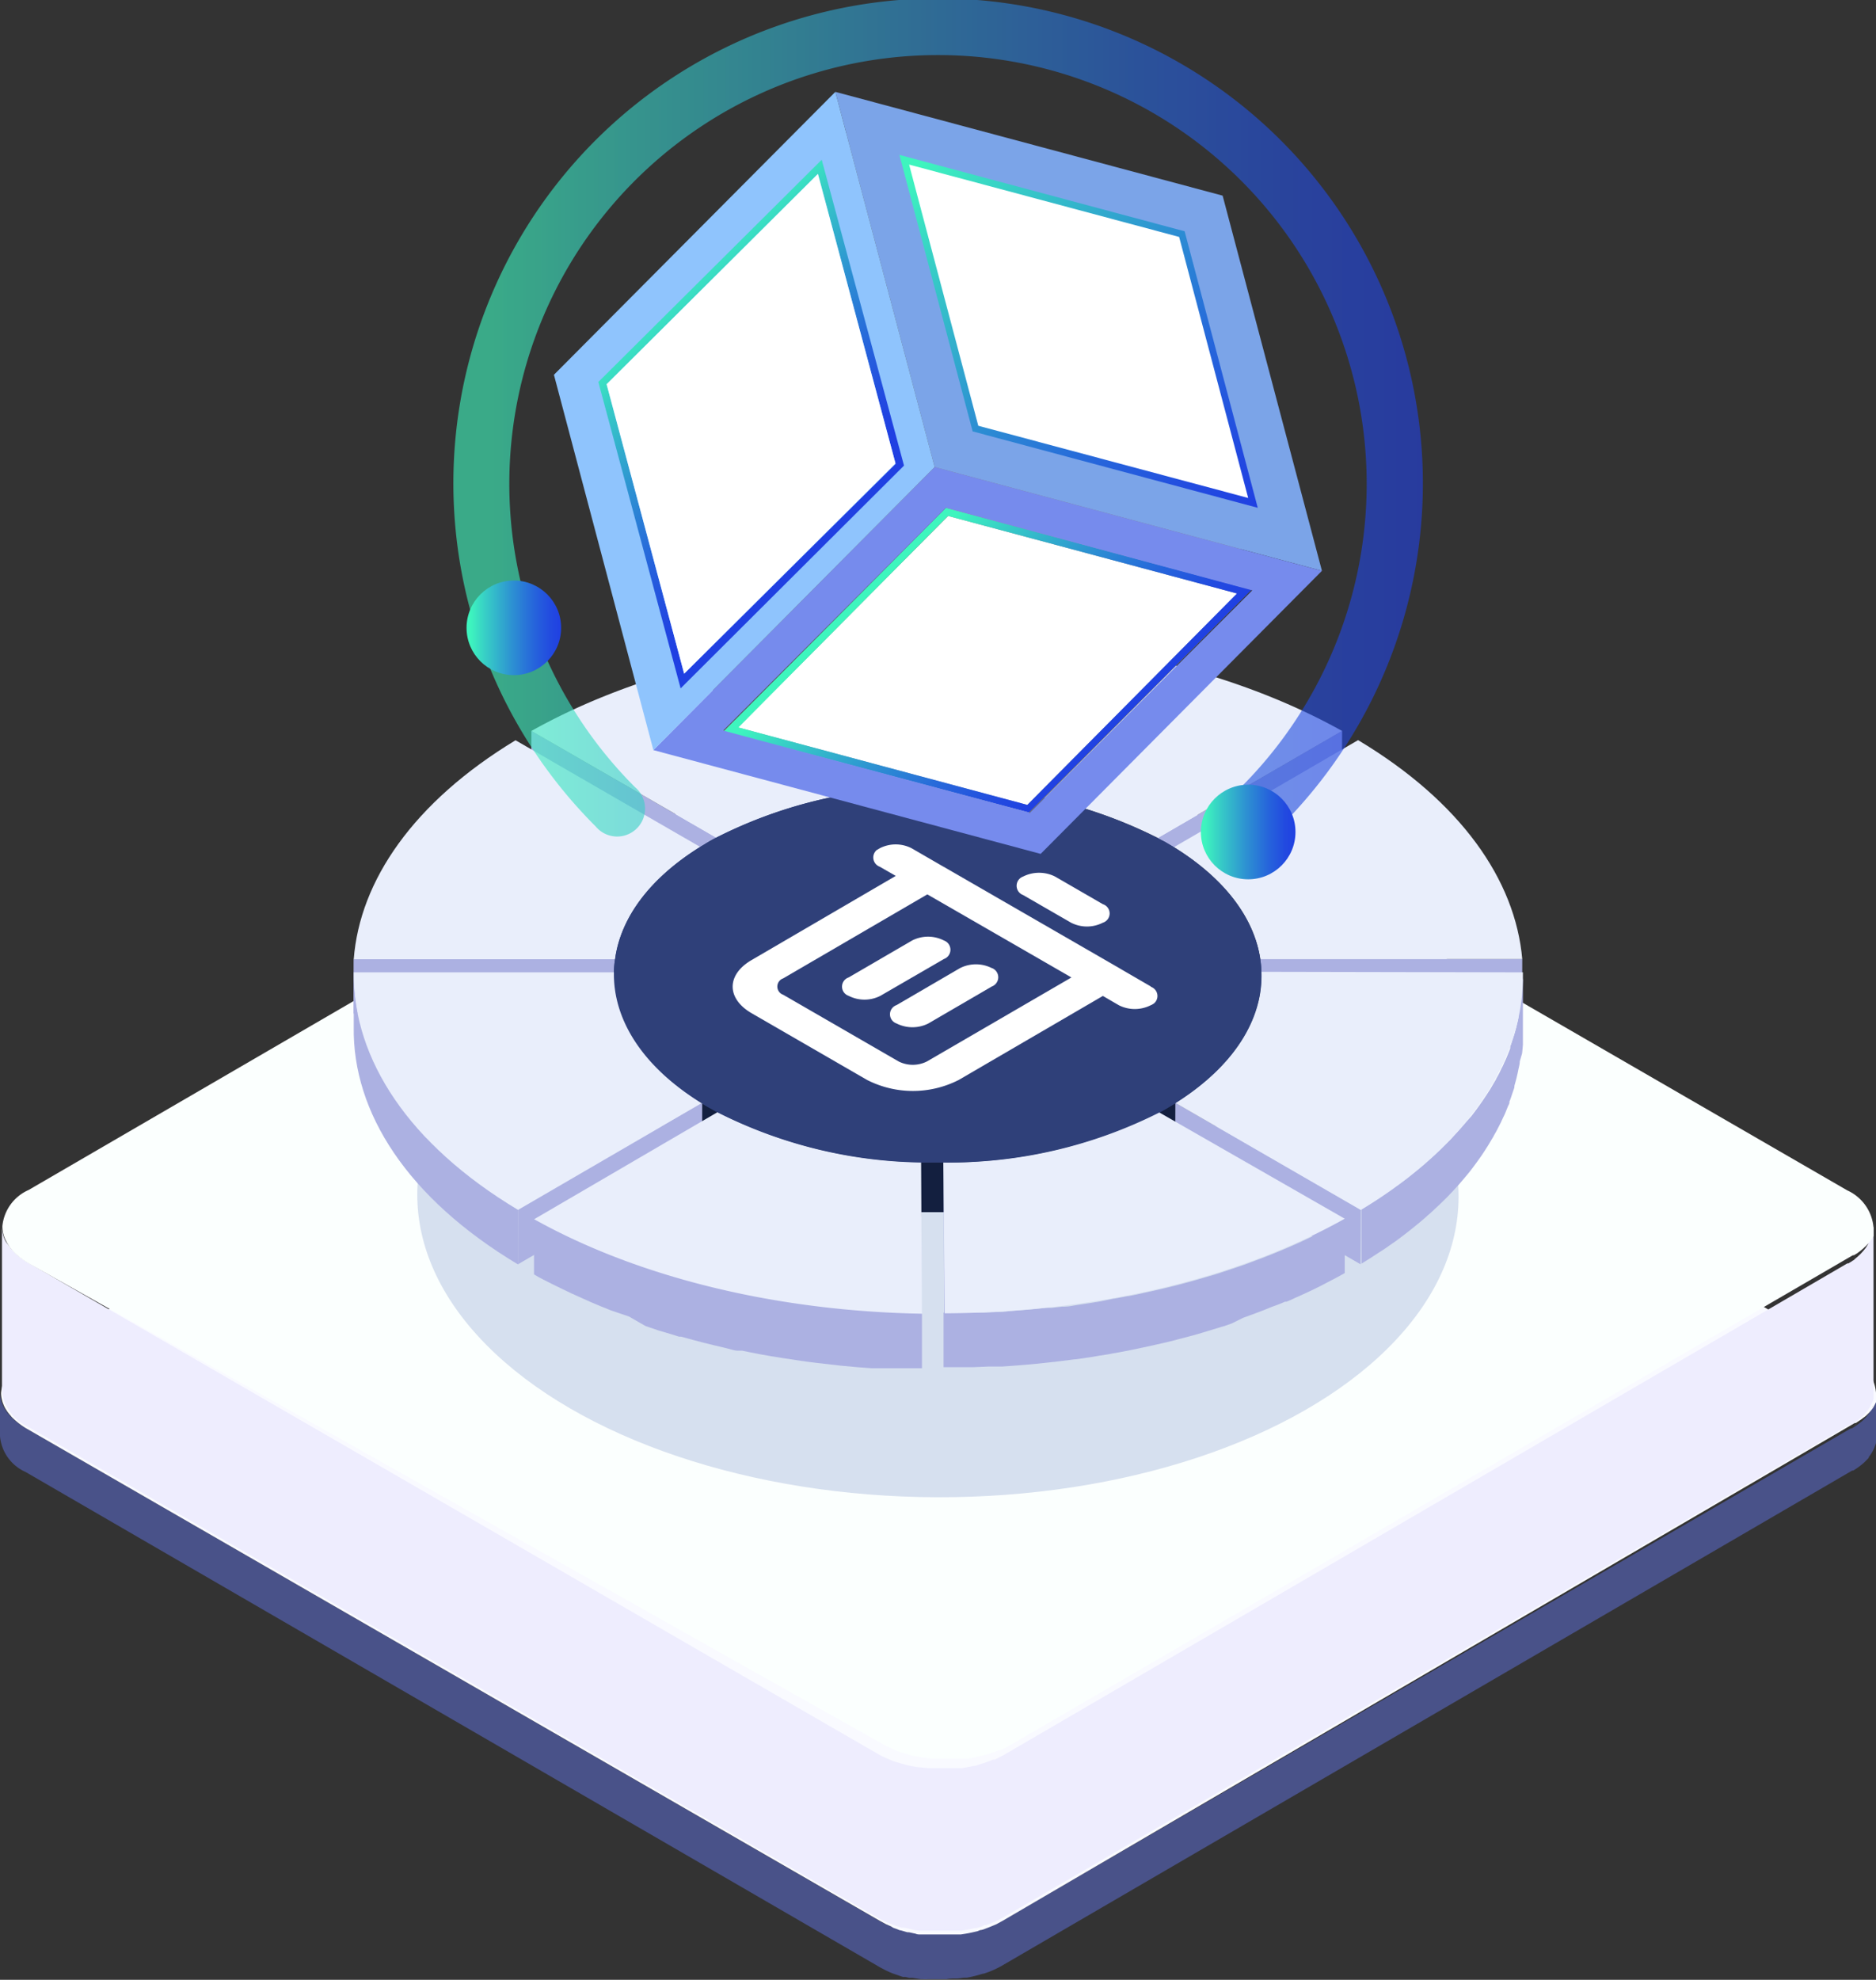 <svg id="macube" xmlns="http://www.w3.org/2000/svg" xmlns:xlink="http://www.w3.org/1999/xlink" viewBox="0 0 143.19 151.08"><rect x="0" y="0" width="143.19" height="151.08" fill="#333333" stroke="none"/><defs><style>.cls-1{fill:none;}.cls-2{fill:#131f3f;}.cls-3,.cls-56{fill:#fff;}.cls-3{opacity:0.45;}.cls-4{opacity:0.66;}.cls-5{fill:url(#未命名的渐变_5);}.cls-6{fill:url(#未命名的渐变_5-2);}.cls-7{fill:url(#未命名的渐变_5-3);}.cls-8{fill:url(#未命名的渐变_5-4);}.cls-9{fill:#495289;}.cls-10{fill:#f9faff;}.cls-11{fill:#d7d7dc;}.cls-12{isolation:isolate;}.cls-13{fill:#b3b4b8;}.cls-14{fill:#aeafb3;}.cls-15{fill:#a9aaad;}.cls-16{fill:#a4a5a8;}.cls-17{fill:#eeedfe;}.cls-18{fill:#fbfffe;}.cls-19{fill:#d6e0ef;}.cls-20{fill:#acb1e2;}.cls-21{fill:#e9eefb;}.cls-22{clip-path:url(#clip-path);}.cls-23{fill:#858585;}.cls-24{fill:#8a8a8a;}.cls-25{fill:#8f8f8f;}.cls-26{fill:#949494;}.cls-27{fill:#999;}.cls-28{fill:#9e9e9e;}.cls-29{fill:#a3a3a3;}.cls-30{clip-path:url(#clip-path-2);}.cls-31{fill:#a8a8a8;}.cls-32{fill:#adadad;}.cls-33{fill:#b3b3b3;}.cls-34{fill:#b8b8b8;}.cls-35{clip-path:url(#clip-path-3);}.cls-36{clip-path:url(#clip-path-4);}.cls-37{clip-path:url(#clip-path-5);}.cls-38{clip-path:url(#clip-path-6);}.cls-39{fill:#7f8587;}.cls-40{fill:#83898b;}.cls-41{fill:#888e90;}.cls-42{fill:#8c9394;}.cls-43{fill:#919799;}.cls-44{fill:#959c9e;}.cls-45{fill:#99a0a2;}.cls-46{clip-path:url(#clip-path-7);}.cls-47{clip-path:url(#clip-path-8);}.cls-48{fill:#727779;}.cls-49{clip-path:url(#clip-path-9);}.cls-50{clip-path:url(#clip-path-10);}.cls-51{clip-path:url(#clip-path-11);}.cls-52{fill:#7b8082;}.cls-53{fill:#767c7d;}.cls-54{fill:#2f4079;}.cls-55{clip-path:url(#clip-path-12);}.cls-57{opacity:0.61;}.cls-58{fill:url(#未命名的渐变_5-5);}.cls-59{fill:url(#未命名的渐变_5-6);}.cls-60{fill:url(#未命名的渐变_5-7);}.cls-61{fill:#b0b4c5;}.cls-62{fill:#848484;}.cls-63{fill:#6e707a;}.cls-64{fill:#525252;}.cls-65{fill:url(#未命名的渐变_5-8);}.cls-66{fill:#7ba4e8;}.cls-67{fill:url(#未命名的渐变_5-9);}.cls-68{fill:#768bed;}.cls-69{fill:#8fc4fd;}.cls-70{fill:url(#未命名的渐变_5-10);}</style><linearGradient id="未命名的渐变_5" x1="70.67" y1="46.82" x2="70.78" y2="46.82" gradientUnits="userSpaceOnUse"><stop offset="0.04" stop-color="#3ef5be"/><stop offset="0.2" stop-color="#37cec6"/><stop offset="0.48" stop-color="#2d91d2"/><stop offset="0.71" stop-color="#2665db"/><stop offset="0.89" stop-color="#224ae0"/><stop offset="1" stop-color="#2040e2"/></linearGradient><linearGradient id="未命名的渐变_5-2" x1="70.6" y1="46.81" x2="70.67" y2="46.81" xlink:href="#未命名的渐变_5"/><linearGradient id="未命名的渐变_5-3" x1="69.06" y1="46.4" x2="69.12" y2="46.4" xlink:href="#未命名的渐变_5"/><linearGradient id="未命名的渐变_5-4" x1="68.72" y1="46.32" x2="69.06" y2="46.32" xlink:href="#未命名的渐变_5"/><clipPath id="clip-path"><path class="cls-1" d="M88.38,63.94V68.1a36,36,0,0,0-16.5-3.84V60.1A36,36,0,0,1,88.38,63.94Z"/></clipPath><clipPath id="clip-path-2"><path class="cls-1" d="M70.14,60.12v4.16A35.15,35.15,0,0,0,54.69,68.1l0-4.16A35.34,35.34,0,0,1,70.14,60.12Z"/></clipPath><clipPath id="clip-path-3"><path class="cls-1" d="M96.2,73.19v4.16c-.46-3.09-2.66-6.11-6.59-8.54V64.65C93.54,67.08,95.74,70.1,96.2,73.19Z"/></clipPath><clipPath id="clip-path-4"><path class="cls-1" d="M53.47,68.81c-3.9,2.43-6.07,5.45-6.49,8.54V73.2c.42-3.1,2.59-6.12,6.49-8.55C53.48,65.9,53.48,67.56,53.47,68.81Z"/></clipPath><clipPath id="clip-path-5"><path class="cls-1" d="M46.89,78.35V74.2C46.9,75.44,46.91,77.11,46.89,78.35Z"/></clipPath><clipPath id="clip-path-6"><path class="cls-1" d="M96.3,74.49l0,4.16c0,3.47-2.2,6.95-6.58,9.66l0-4.15C94.09,81.44,96.29,78,96.3,74.49Z"/></clipPath><clipPath id="clip-path-7"><path class="cls-1" d="M96.3,74.49l0,4.16V74.2C96.29,74.29,96.3,74.39,96.3,74.49Z"/></clipPath><clipPath id="clip-path-8"><path class="cls-1" d="M46.89,78.51V74.35c0,3.52,2.22,7.06,6.69,9.81v4.16C49.11,85.56,46.88,82,46.89,78.51Z"/></clipPath><clipPath id="clip-path-9"><path class="cls-2" d="M89.72,84.16l0,4.15c-.19.13-.39.25-.59.37a6.31,6.31,0,0,1-.63.34V84.87c.22-.11.43-.23.63-.35Z"/></clipPath><clipPath id="clip-path-10"><path class="cls-2" d="M54.82,84.87V89c-.22-.11-.43-.23-.63-.35l-.6-.36V84.16c.19.12.39.25.6.36Z"/></clipPath><clipPath id="clip-path-11"><path class="cls-1" d="M70.3,88.69v4.16A35.67,35.67,0,0,1,54.81,89V84.87A35.53,35.53,0,0,0,70.3,88.69Z"/></clipPath><clipPath id="clip-path-12"><polygon class="cls-1" points="51.4 73.88 71.99 61.92 92.72 73.88 72.12 85.85 51.4 73.88"/></clipPath><linearGradient id="未命名的渐变_5-5" x1="34.63" y1="31.85" x2="108.55" y2="31.85" xlink:href="#未命名的渐变_5"/><linearGradient id="未命名的渐变_5-6" x1="35.61" y1="47.91" x2="42.83" y2="47.91" xlink:href="#未命名的渐变_5"/><linearGradient id="未命名的渐变_5-7" x1="91.65" y1="63.49" x2="98.88" y2="63.49" xlink:href="#未命名的渐变_5"/><linearGradient id="未命名的渐变_5-8" x1="-596.55" y1="7580.89" x2="-575.56" y2="7580.89" gradientTransform="translate(5850.29 -4895.7) rotate(45)" xlink:href="#未命名的渐变_5"/><linearGradient id="未命名的渐变_5-9" x1="-618.1" y1="7558.22" x2="-579.71" y2="7558.22" gradientTransform="translate(5850.29 -4895.7) rotate(45)" xlink:href="#未命名的渐变_5"/><linearGradient id="未命名的渐变_5-10" x1="-622.09" y1="1717.45" x2="-601.1" y2="1717.45" gradientTransform="matrix(0.71, 0.71, 0.71, -0.71, -724.63, 1679.22)" xlink:href="#未命名的渐变_5"/></defs><title>Uninstaller</title><circle class="cls-3" cx="67.33" cy="58.11" r="2.76"/><circle class="cls-3" cx="57.98" cy="58.11" r="2.76"/><g class="cls-4"><path class="cls-5" d="M70.78,46.82h0Z"/><path class="cls-6" d="M70.67,46.81Z"/><path class="cls-7" d="M69.12,46.42l-.06,0h0Z"/><path class="cls-8" d="M69.06,46.39h0l-.34-.14Z"/></g><path class="cls-9" d="M143.19,106.28v3.35c0,.07,0,.13,0,.19s0,.09,0,.13,0,.07,0,.11h0c0,.13-.07.24-.11.37h0a2.53,2.53,0,0,1-.18.37h0a2.94,2.94,0,0,1-.26.39h0l0,.05-.1.11,0,0-.13.13-.06.06-.06.06-.08.07a5.13,5.13,0,0,1-.76.55l-.08,0L76.48,150a7.3,7.3,0,0,1-1.39.61l-.06,0h0a10.22,10.22,0,0,1-1.24.31l-.23,0-.46.06h0s0,0,0,0h0l-.12,0h-.06c-.22,0-.44,0-.67.05h-.68l-.64,0-.12,0a2.45,2.45,0,0,1-.38,0l-.15,0-.63-.1h0l-.13,0-.12,0-.3-.07-.14,0h-.05l-.75-.26-.25-.1c-.15-.07-.31-.14-.45-.22l-.25-.13L1.94,112.32A3.3,3.3,0,0,1,0,109.6v-3.35a2.13,2.13,0,0,0,.07.55,1.6,1.6,0,0,0,.1.31,2.29,2.29,0,0,0,.1.23,2.61,2.61,0,0,0,.17.28.71.71,0,0,0,.1.14,1.92,1.92,0,0,0,.18.22,1.37,1.37,0,0,0,.2.22A5.64,5.64,0,0,0,2,109L67.16,146.6l.46.25L68,147l.12.05.06,0,.31.11a1.31,1.31,0,0,0,.28.09l.15.05.33.09.12,0,.12,0,.12,0,.27.05c.13,0,.25,0,.38.06h0l.45.06.19,0,.48,0h1.21l.3,0H73l.38,0,.38-.06h.08c.28-.05.55-.11.82-.18.09,0,.19-.05.28-.09a1.4,1.4,0,0,0,.29-.09,2,2,0,0,0,.34-.13l.34-.14.21-.09.16-.09.26-.14L141.27,109l.08,0,.28-.18.17-.12.1-.08.1-.07a0,0,0,0,0,0,0l.09-.07.09-.08h0l0,0,.13-.13h0l.07-.07.16-.19h0l.13-.17h0l0,0,.05-.09a.05.05,0,0,0,0,0l0,0h0l.06-.1,0-.09,0-.09,0-.08h0l0-.09v0s0,0,0-.06v-.05a0,0,0,0,1,0,0s0-.06,0-.09h0s0,0,0,0a1,1,0,0,0,0-.17.76.76,0,0,0,0-.15A.28.28,0,0,0,143.19,106.28Z"/><path class="cls-10" d="M143.19,106.28h0a.28.28,0,0,1,0,.09.76.76,0,0,1,0,.15,1,1,0,0,1,0,.17s0,0,0,0h0s0,.06,0,.09a0,0,0,0,0,0,0v.05s0,0,0,.06v0l0,.09h0c0,.06-.05.11-.07.17l-.1.19h0l0,0a.05.05,0,0,1,0,0l-.05.09,0,0h0l-.13.17h0l-.16.19-.07.07h0l-.13.13,0,0h0l-.09.08-.09.07a0,0,0,0,1,0,0l-.1.07-.1.08-.45.3-.08,0L76.49,146.6l-.26.14-.16.09-.21.09-.34.14-.34.13a1.4,1.4,0,0,1-.29.09c-.09,0-.19.06-.28.09-.3.07-.59.14-.9.19l-.38.06-.38,0h-.06l-.3,0H71.38c-.15,0-.29,0-.43,0l-.31,0-.38,0h0c-.13,0-.25,0-.38-.06l-.51-.11-.12,0-.48-.14c-.09,0-.19-.05-.28-.09l-.31-.11L68,147l-.37-.16-.46-.25L2,109a5.64,5.64,0,0,1-1-.76,1.37,1.37,0,0,1-.2-.22,1.92,1.92,0,0,1-.18-.22.71.71,0,0,1-.1-.14,2.61,2.61,0,0,1-.17-.28,2.29,2.29,0,0,1-.1-.23,1.6,1.6,0,0,1-.1-.31,2.13,2.13,0,0,1-.07-.55,3.3,3.3,0,0,1,1.91-2.7L66.71,65.91a10.27,10.27,0,0,1,9.32,0l65.21,37.64A3.32,3.32,0,0,1,143.19,106.28Z"/><path class="cls-11" d="M141.35,108.91l.45-.3-.17.12Z"/><path class="cls-11" d="M142.86,107.46l.1-.19,0,.09Z"/><path class="cls-11" d="M143,107.1l0,.08,0,.09C143,107.21,143,107.16,143,107.1Z"/><g class="cls-12"><path class="cls-13" d="M75.17,146.94l-.07,0h0Z"/><path class="cls-14" d="M75.1,147h0L75,147Z"/><path class="cls-15" d="M73.06,147.39l-.12,0h.12Z"/><path class="cls-16" d="M72.94,147.4h-.18Z"/></g><path class="cls-17" d="M143,93.65v.21l0,11.78v.48c0,.06,0,.12,0,.18a.52.52,0,0,1,0,.14s0,.08,0,.11v0l0,.09a.61.61,0,0,1,0,.13,1.66,1.66,0,0,1-.06.16h0a2.64,2.64,0,0,1-.18.38h0a3.12,3.12,0,0,1-.27.4s0,0,0,0-.12.14-.18.21a1.59,1.59,0,0,1-.13.13s0,0-.06.06l0,0-.09.08-.16.13a3.85,3.85,0,0,1-.55.39l-.06,0h0l-.08,0L76.59,146.31l-.26.14h0l-.2.1-.14.07-.47.19-.28.1-.07,0-.07,0L75,147l-.5.14-.14,0a4.36,4.36,0,0,1-.52.11l-.46.08-.21,0h-.2l-.18,0c-.19,0-.38,0-.57,0s-.46,0-.7,0l-.66,0h-.18l-.3,0-.19,0c-.22,0-.45-.07-.67-.12a2.44,2.44,0,0,1-.26-.06L69,147.1l-.18,0c-.28-.08-.56-.18-.82-.28l-.26-.11-.47-.22-.25-.14L2.15,108.88a3.41,3.41,0,0,1-2-2.8l0-12.47a2.78,2.78,0,0,0,.07.57,2.13,2.13,0,0,0,.11.33,1.2,1.2,0,0,0,.11.23A1.22,1.22,0,0,0,.64,95l.1.15a1.74,1.74,0,0,0,.18.22l.21.22a5.32,5.32,0,0,0,1.06.79L67,133.84c.15.09.32.17.48.25l.5.22c.17.06.34.13.52.18l.31.09.35.1.36.08.56.1h.11l.66.07.67,0h1l.42,0,.41,0h.06l.4-.07.49-.1c.16,0,.33-.07.48-.12l.32-.1.39-.14.31-.12.12,0,.32-.16.35-.18L141,96.41l.08,0,.2-.12,0,0a.71.71,0,0,0,.14-.1c.07,0,.13-.1.2-.15h0l.08-.07a1.54,1.54,0,0,0,.19-.17l.1-.09.12-.13a.08.08,0,0,0,0,0l.15-.17s0,0,0,0l.12-.15,0,0a1.64,1.64,0,0,0,.14-.22l.06-.1h0v0a0,0,0,0,0,0,0s0,0,0,0,0,0,0,0v0l0-.08,0,0s0,0,0,0l0-.09v0s0,0,0-.06l0-.06s0,0,0-.06v0a.43.43,0,0,0,0-.05h0a.43.43,0,0,0,0,0c0-.05,0-.09,0-.14v-.05s0,0,0,0v0h0A.25.25,0,0,1,143,93.65Z"/><path class="cls-18" d="M143,93.65a.25.25,0,0,0,0,.08h0v0s0,0,0,0v.05s0,.09,0,.14a.43.43,0,0,1,0,0h0a.43.43,0,0,1,0,.05v0s0,0,0,.06l0,.06s0,0,0,.06v0l0,.09s0,0,0,0l0,0,0,.08v0s0,0,0,0,0,0,0,0a0,0,0,0,1,0,0v0h0l-.06.1a1.64,1.64,0,0,1-.14.22l0,0-.12.15s0,0,0,0l-.15.17a.08.08,0,0,1,0,0l-.12.13-.1.09a1.54,1.54,0,0,1-.19.17l-.08.07h0c-.07.05-.13.11-.2.15a.71.71,0,0,1-.14.1l0,0-.2.12-.08,0-64.4,37.43-.35.18-.32.16-.12,0-.31.12-.39.14-.32.1c-.15,0-.32.08-.48.12l-.49.1-.4.07h-.06l-.41,0-.42,0h-1l-.67,0-.66-.07h-.11l-.56-.1-.36-.08-.35-.1-.31-.09c-.18-.05-.35-.12-.52-.18l-.5-.22a5.39,5.39,0,0,1-.48-.25L2.19,96.41a5.32,5.32,0,0,1-1.06-.79L.92,95.4l-.18-.22L.64,95a1.22,1.22,0,0,1-.17-.29,1.2,1.2,0,0,1-.11-.23,2.13,2.13,0,0,1-.11-.33,2.78,2.78,0,0,1-.07-.57,3.37,3.37,0,0,1,2-2.77l64.4-37.43a10.6,10.6,0,0,1,9.61,0L141,90.84A3.43,3.43,0,0,1,143,93.65Z"/><ellipse class="cls-19" cx="71.59" cy="91.23" rx="23.02" ry="39.74" transform="translate(-19.84 162.57) rotate(-89.84)"/><polygon class="cls-20" points="71.88 60.1 71.87 64.26 71.8 52.71 71.81 48.55 71.88 60.1"/><polygon class="cls-20" points="102.44 55.77 102.42 59.93 88.37 68.1 88.38 63.94 102.44 55.77"/><path class="cls-21" d="M102.44,55.78,88.38,63.94a36,36,0,0,0-16.5-3.84l-.06-11.55C82.85,48.6,93.88,51,102.44,55.78Z"/><g class="cls-12"><g class="cls-22"><g class="cls-12"><path class="cls-23" d="M88.38,63.94V68.1a28.15,28.15,0,0,0-3-1.38V62.56a28.15,28.15,0,0,1,3,1.38"/><path class="cls-24" d="M85.39,62.56v4.16c-1-.38-1.95-.71-3-1l0-4.16c1,.29,2,.62,3,1"/><path class="cls-25" d="M82.43,61.56l0,4.16c-.84-.24-1.7-.45-2.57-.63V60.93q1.31.27,2.58.63"/><path class="cls-26" d="M79.85,60.93v4.16q-1.2-.25-2.43-.42V60.51q1.23.18,2.43.42"/><path class="cls-27" d="M77.42,60.51v4.16c-.79-.11-1.58-.2-2.38-.27V60.24c.8.07,1.6.16,2.38.27"/><path class="cls-28" d="M75,60.24V64.4c-.8-.06-1.6-.11-2.4-.13V60.11c.8,0,1.6.07,2.4.13"/><path class="cls-29" d="M72.64,60.11v4.16h-.76V60.1h.76"/></g></g></g><polygon class="cls-20" points="54.7 63.94 54.69 68.1 40.55 59.93 40.56 55.77 54.7 63.94"/><g class="cls-12"><g class="cls-30"><g class="cls-12"><path class="cls-29" d="M70.14,60.12v4.16H70V60.13h.13"/><path class="cls-31" d="M70,60.13v4.16c-.91,0-1.81.09-2.71.18l0-4.16q1.34-.14,2.7-.18"/><path class="cls-32" d="M67.31,60.31l0,4.16c-1.05.1-2.1.25-3.13.43V60.74c1-.18,2.08-.33,3.14-.43"/><path class="cls-33" d="M64.17,60.74V64.9A34.92,34.92,0,0,0,59.6,66V61.87a36.6,36.6,0,0,1,4.56-1.13"/><path class="cls-34" d="M59.61,61.87V66a29.17,29.17,0,0,0-4.91,2.07l0-4.16a28.72,28.72,0,0,1,4.9-2.07"/></g></g></g><path class="cls-21" d="M70.08,48.56l.06,11.56a35.34,35.34,0,0,0-15.43,3.82L40.56,55.78C48.8,51.16,59.39,48.75,70.08,48.56Z"/><path class="cls-21" d="M103.66,56.48c7.83,4.69,12,10.66,12.53,16.71h-20c-.46-3.09-2.66-6.11-6.59-8.54Z"/><polygon class="cls-20" points="116.19 73.19 116.18 77.35 96.19 77.35 96.2 73.19 116.19 73.19"/><g class="cls-12"><g class="cls-35"><g class="cls-12"><path class="cls-23" d="M96.2,73.19v4.16c-.46-3.09-2.66-6.11-6.59-8.54V64.65c3.93,2.43,6.13,5.45,6.59,8.54"/></g></g></g><g class="cls-12"><g class="cls-36"><g class="cls-12"><path class="cls-33" d="M53.48,64.65v4.16A18.92,18.92,0,0,0,50.61,71V66.81a19.44,19.44,0,0,1,2.86-2.16"/><path class="cls-32" d="M50.62,66.81V71a14.41,14.41,0,0,0-1.52,1.64V68.45a14.41,14.41,0,0,1,1.52-1.64"/><path class="cls-31" d="M49.1,68.45v4.16a10.35,10.35,0,0,0-1,1.46V69.91a12,12,0,0,1,1-1.46"/><path class="cls-29" d="M48.12,69.91v4.16a8.74,8.74,0,0,0-.65,1.39V71.3a9.17,9.17,0,0,1,.65-1.39"/><path class="cls-28" d="M47.47,71.3v4.16a9.71,9.71,0,0,0-.4,1.37V72.67a9.71,9.71,0,0,1,.4-1.37"/><path class="cls-27" d="M47.07,72.67v4.16c0,.17-.06.35-.08.52V73.2c0-.18,0-.35.08-.53"/></g></g></g><polygon class="cls-20" points="46.99 73.19 46.98 77.35 26.98 77.35 26.99 73.19 46.99 73.19"/><path class="cls-21" d="M53.48,64.65c-3.9,2.43-6.07,5.45-6.49,8.55H27c.46-6,4.57-12,12.35-16.71Z"/><g class="cls-12"><g class="cls-37"><g class="cls-12"><path class="cls-26" d="M46.9,74.2v0"/></g></g></g><g class="cls-12"><g class="cls-38"><g class="cls-12"><path class="cls-39" d="M96.3,74.49l0,4.16V74.71c0-.07,0-.14,0-.22"/><path class="cls-40" d="M96.29,74.71v4.16a8.46,8.46,0,0,1-.16,1.41V76.12a8.46,8.46,0,0,0,.16-1.41"/><path class="cls-41" d="M96.13,76.12v4.16a9,9,0,0,1-.4,1.38V77.5a7.73,7.73,0,0,0,.4-1.38"/><path class="cls-42" d="M95.73,77.5v4.16a9.27,9.27,0,0,1-.65,1.4V78.9a9.27,9.27,0,0,0,.65-1.4"/><path class="cls-43" d="M95.08,78.9v4.16a11.75,11.75,0,0,1-1,1.46l0-4.16a11.29,11.29,0,0,0,1-1.46"/><path class="cls-44" d="M94.1,80.36l0,4.16a13.56,13.56,0,0,1-1.52,1.64l0-4.16a14.48,14.48,0,0,0,1.52-1.64"/><path class="cls-45" d="M92.58,82l0,4.16a17.79,17.79,0,0,1-2.86,2.15l0-4.15A19.44,19.44,0,0,0,92.58,82"/></g></g></g><g class="cls-12"><g class="cls-46"><g class="cls-12"><path class="cls-23" d="M96.3,74.49l0,4.16V74.2c0,.09,0,.19,0,.29"/></g></g></g><g class="cls-12"><g class="cls-47"><g class="cls-12"><path class="cls-48" d="M53.59,84.16v4.16c-4.47-2.76-6.7-6.29-6.69-9.81V74.35c0,3.52,2.22,7.06,6.69,9.81"/></g></g></g><path class="cls-2" d="M89.72,84.16l0,4.15c-.19.13-.39.25-.59.37a6.31,6.31,0,0,1-.63.34V84.87c.22-.11.43-.23.63-.35Z"/><g class="cls-49"><g class="cls-12"><path class="cls-2" d="M89.72,84.16l0,4.15-.37.24V84.39l.38-.23"/><path class="cls-2" d="M89.34,84.39v4.16l-.22.13a6.31,6.31,0,0,1-.63.34V84.87c.22-.11.43-.23.63-.35l.22-.13"/></g></g><path class="cls-2" d="M54.82,84.87V89c-.22-.11-.43-.23-.63-.35l-.6-.36V84.16c.19.12.39.25.6.36Z"/><g class="cls-50"><g class="cls-12"><path class="cls-2" d="M54.82,84.87V89c-.22-.11-.43-.23-.63-.35l-.6-.36V84.16c.19.12.39.25.6.36l.63.35"/></g></g><g class="cls-12"><g class="cls-51"><g class="cls-12"><path class="cls-41" d="M70.3,88.69v4.16c-.72,0-1.43-.07-2.15-.13l0-4.15c.71.05,1.42.1,2.14.12"/><path class="cls-40" d="M68.16,88.57l0,4.15c-.79-.06-1.59-.15-2.38-.26l0-4.16c.78.11,1.58.2,2.38.27"/><path class="cls-39" d="M65.78,88.3l0,4.16c-.81-.12-1.62-.26-2.42-.42V87.88q1.2.24,2.43.42"/><path class="cls-52" d="M63.35,87.88V92c-.88-.19-1.74-.4-2.58-.64V87.25q1.26.36,2.58.63"/><path class="cls-53" d="M60.77,87.25V91.4c-1-.29-2-.62-3-1V86.25c1,.37,2,.71,3,1"/><path class="cls-48" d="M57.8,86.25V90.4a26.1,26.1,0,0,1-3-1.37V84.87a28,28,0,0,0,3,1.38"/></g></g></g><path class="cls-54" d="M89,64.29l.6.36c3.93,2.43,6.13,5.45,6.59,8.54a6.77,6.77,0,0,1,.09,1c.12,3.57-2.07,7.16-6.57,10l-.6.36c-.2.12-.41.24-.63.35A35.66,35.66,0,0,1,72,88.71c-.57,0-1.16,0-1.74,0a35.53,35.53,0,0,1-15.48-3.82l-.63-.35c-.21-.11-.41-.24-.6-.36-4.53-2.79-6.76-6.39-6.69-10a6.64,6.64,0,0,1,.09-1c.42-3.1,2.59-6.12,6.49-8.55l.59-.36c.21-.12.42-.24.64-.35a35.34,35.34,0,0,1,15.43-3.82c.58,0,1.16,0,1.74,0a36,36,0,0,1,16.5,3.84Z"/><path class="cls-2" d="M78.81,88.11l.9-.17-.69.13Z"/><path class="cls-2" d="M79,92.22c.23,0,.45-.08.68-.12l-.68.13Z"/><path class="cls-2" d="M75.88,92.66l.58-.06-.58.07Z"/><path class="cls-2" d="M76.46,92.6c.65-.07,1.31-.16,2-.27C77.77,92.44,77.11,92.53,76.46,92.6Z"/><path class="cls-2" d="M79,92.22h0l-.17,0Z"/><path class="cls-2" d="M75.88,92.66h0l-.47,0Z"/><path class="cls-2" d="M88.49,84.87V89l-.66.35-.4.2c-.46.22-.93.44-1.42.64l-.5.2-.62.24-.55.19-.16.06-.51.17-.07,0-.66.21-.37.1-.09,0-.68.19-.91.22-.24,0c-.31.08-.63.14-1,.21s-.45.09-.68.12l-.17,0-.42.07c-.65.11-1.31.2-2,.27l-.58.06-.47,0-.21,0-.85,0-.26,0-.92,0h0l-1.11,0H70.76l-.47,0V88.69H72l1.11,0h0l.84,0,.51,0c.42,0,.84-.06,1.26-.11h.1l.18,0,.52,0q.57-.06,1.11-.15c.26,0,.51-.07.77-.12l.34,0,.21,0,.69-.13.94-.2.27-.06.88-.22.69-.19.09,0,.37-.11.65-.2.07,0,.47-.15c.46-.16.92-.33,1.37-.51.15,0,.3-.12.45-.18l.73-.31.74-.35.39-.19Z"/><path class="cls-1" d="M103.92,92.29v4.16l0,0V92.33Z"/><path class="cls-1" d="M114.18,82.25a1.51,1.51,0,0,1-.15.28l-.11.19C114,82.56,114.1,82.41,114.18,82.25Z"/><path class="cls-1" d="M115.25,79.92l0,.07c-.06.17-.13.34-.2.51C115.1,80.31,115.17,80.11,115.25,79.92Z"/><path class="cls-1" d="M116.24,74.53c0,.14,0,.27,0,.4a.57.57,0,0,1,0,.13C116.23,74.88,116.24,74.71,116.24,74.53Z"/><path class="cls-20" d="M115.23,84.07l0,.08h0Z"/><path class="cls-20" d="M114.17,86.41l-.15.27h0Z"/><path class="cls-20" d="M115.21,84.14h0l-.11.27C115.14,84.33,115.17,84.23,115.21,84.14Z"/><path class="cls-20" d="M114,86.67h0a.64.64,0,0,1-.08.14A.71.71,0,0,0,114,86.67Z"/><path class="cls-20" d="M104.5,96.08c-.19.13-.39.25-.59.37h0C104.11,96.33,104.31,96.21,104.5,96.08Z"/><path class="cls-20" d="M116.24,74.53v4.16c0,.13,0,.27,0,.4s0,.42,0,.64l-.06.64L116,81c0,.22-.07.43-.11.64s-.09.42-.14.63-.11.4-.16.6c0,0,0,0,0,.07s-.08.27-.12.39-.07.2-.1.3-.1.29-.16.44l0,.07c0,.09-.07.19-.11.28l-.15.37a4.43,4.43,0,0,1-.2.45s0,0,0,0-.13.27-.19.41l-.15.29c-.08.16-.16.32-.24.46l-.15.26a.71.71,0,0,1-.08.15l-.37.62-.32.5c-.31.47-.65.93-1,1.39h0c-.13.17-.27.33-.41.5l-.45.53-.51.56-.45.47c-.3.3-.61.6-.94.9l-.06.06c-.15.14-.3.28-.46.41l-.13.12-.49.42c-.57.47-1.16.94-1.79,1.4l-.49.34c-.23.17-.47.33-.71.48s-.56.37-.85.55-.39.25-.59.37V92.29c.75-.45,1.47-.92,2.15-1.4.14-.09.27-.19.4-.29l.45-.32.52-.39.62-.5.53-.44.14-.12.48-.43.09-.09.19-.16.35-.33.59-.58c.16-.16.32-.32.46-.49s.28-.29.41-.44c.33-.37.65-.75,1-1.13.42-.54.81-1.09,1.17-1.64l.13-.2h0c.07-.11.14-.21.2-.32l.17-.29.11-.19a1.51,1.51,0,0,0,.15-.28,7,7,0,0,0,.37-.72,3.55,3.55,0,0,0,.21-.44c.1-.2.18-.39.26-.59s.14-.34.2-.51l0-.07a.25.25,0,0,0,0-.07,3.81,3.81,0,0,0,.15-.44,11.05,11.05,0,0,0,.39-1.36,3.15,3.15,0,0,0,.09-.42l0-.09v-.06l0-.15c0-.13,0-.26.07-.39l0-.22a13.38,13.38,0,0,0,.14-1.42,1,1,0,0,0,0-.17.08.08,0,0,0,0-.07.57.57,0,0,0,0-.13C116.24,74.8,116.24,74.67,116.24,74.53Z"/><path class="cls-20" d="M103.92,92.29v4.16h0l0,0V92.33Z"/><polygon class="cls-20" points="103.87 92.33 103.85 96.48 89.7 88.31 89.72 84.16 103.87 92.33"/><path class="cls-21" d="M116.24,74.2c.12,6.53-4,13.08-12.37,18.13L89.72,84.16c4.5-2.8,6.69-6.39,6.57-10Z"/><path class="cls-21" d="M46.9,74.2c-.07,3.57,2.16,7.17,6.69,10L39.54,92.33C31.11,87.27,26.91,80.72,27,74.2Z"/><polygon class="cls-20" points="53.59 84.16 53.58 88.32 39.53 96.48 39.54 92.33 53.59 84.16"/><path class="cls-20" d="M39.54,92.33v4.16C31.09,91.43,26.9,84.88,27,78.36v-4C27,80.81,31.16,87.31,39.54,92.33Z"/><path class="cls-20" d="M56.68,102.91l.58.12-.58-.11Z"/><path class="cls-20" d="M52,101.77l.59.16-.59-.16Z"/><path class="cls-20" d="M56.68,102.91h0l-.13,0Z"/><path class="cls-20" d="M51.86,101.73l.15,0h0Z"/><path class="cls-20" d="M70.37,100.26v4.15H69.8l-.6,0-.84,0-1,0-.84,0-1.09-.08-1.29-.12-1.75-.2-.8-.1-.49-.07-1.26-.19-1-.16c-.54-.09-1.08-.19-1.61-.3l-.58-.12-.13,0-.21,0c-.28,0-.56-.12-.84-.18l-.84-.2-.94-.23-.83-.22-.29-.08-.59-.16-.15,0-.91-.28-.65-.19-1-.34L48,100.46h0L46.64,100l-.77-.31-.76-.32-1.49-.67-.73-.35h0L42.17,98c-.48-.25-1-.49-1.41-.75V93l.78.42.63.33.71.35c.54.27,1.09.53,1.65.77.17.08.33.16.51.23l.2.09.64.26.76.31,1.24.47.12,0,1.14.4.17.06,1.18.38.46.14,1.07.31,1,.28,1.36.35,1.12.26,1.06.23.12,0,1.1.21c.36.08.73.14,1.1.2l1,.17,1.23.19.58.07.72.1c1,.12,2,.22,3,.31l1.09.08.83,0,1,0,.83,0,.63,0Z"/><path class="cls-21" d="M70.3,88.69l.07,11.56c-10.69-.19-21.31-2.59-29.6-7.21l14-8.17A35.53,35.53,0,0,0,70.3,88.69Z"/><path class="cls-1" d="M74.37,100.22h-.19l1,0Z"/><path class="cls-1" d="M78.66,100c.46,0,.92-.08,1.37-.14l-.72.08Z"/><path class="cls-1" d="M92.15,97.4c.63-.19,1.25-.38,1.86-.59l-.69.23Q92.74,97.24,92.15,97.4Z"/><path class="cls-20" d="M93.3,101.2,94,101l-.7.23Z"/><path class="cls-20" d="M98.8,99.1q.69-.3,1.38-.63Q99.49,98.8,98.8,99.1Z"/><path class="cls-20" d="M85,103.25l.36-.06-.36.07Z"/><path class="cls-20" d="M93.3,101.2h0l-.22.07Z"/><path class="cls-20" d="M85,103.25h0l-.29,0Z"/><path class="cls-20" d="M102.64,93v4.15q-.6.34-1.23.66l-.67.35-.55.27q-.69.33-1.38.63a6.65,6.65,0,0,1-.61.27l-.11,0q-.47.21-1,.39c-.43.18-.86.35-1.3.51l-.9.33L94,101l-.7.23-.22.07-1.65.5-.58.16-1.57.41-1,.23-1,.22-1,.21-1,.19-.36.06-.29.06-.83.13-.52.09-1.17.17-.07,0-1.28.16-1.54.17c-.91.09-1.81.16-2.73.22l-.85,0h-.17l-1.19.05c-.37,0-.75,0-1.13,0l-1.13,0v-4.16h1l1,0h.19l.78,0h.07l1-.05c.3,0,.59,0,.9-.06l1.52-.12.65-.06.72-.08.44,0,.8-.09a.76.76,0,0,0,.16,0c.32,0,.63-.07.94-.12l1-.15.8-.13L85,99.1h.06l1-.19h.06l.61-.12.63-.14q2.46-.52,4.81-1.23.59-.16,1.17-.36l.69-.23.92-.31.91-.34q.66-.24,1.32-.51l.87-.36.21-.09.69-.3.41-.19.85-.4.47-.23.78-.39Z"/><polygon class="cls-20" points="72.11 100.26 72.09 104.42 72.03 92.87 72.04 88.71 72.11 100.26"/><path class="cls-21" d="M102.64,93c-8.5,4.76-19.5,7.17-30.53,7.22L72,88.71a35.66,35.66,0,0,0,16.45-3.84Z"/><path class="cls-54" d="M89,64.29l.6.36c3.93,2.43,6.13,5.45,6.59,8.54a6.77,6.77,0,0,1,.09,1c.12,3.57-2.07,7.16-6.57,10l-.6.36c-.2.12-.41.24-.63.35A35.66,35.66,0,0,1,72,88.71c-.57,0-1.16,0-1.74,0a35.53,35.53,0,0,1-15.48-3.82l-.63-.35c-.21-.11-.41-.24-.6-.36-4.53-2.79-6.76-6.39-6.69-10a6.64,6.64,0,0,1,.09-1c.42-3.1,2.59-6.12,6.49-8.55l.59-.36c.21-.12.42-.24.64-.35a35.34,35.34,0,0,1,15.43-3.82c.58,0,1.16,0,1.74,0a36,36,0,0,1,16.5,3.84Z"/><g class="cls-12"><g class="cls-55"><polyline class="cls-56" points="85.42 73.88 72.01 66.14 71.93 66.09 85.5 73.92 85.42 73.88"/><path class="cls-56" d="M84.18,69l-3.65-2.11a2.72,2.72,0,0,0-2.44,0,.75.75,0,0,0,0,1.41l3.66,2.11a2.67,2.67,0,0,0,2.43,0,.74.74,0,0,0,0-1.41"/><path class="cls-56" d="M59.78,75.91a.66.66,0,0,1,0-1.25l11-6.41,11,6.34L70.75,81a2.41,2.41,0,0,1-2.16,0l-8.81-5.09m28.08-.62L85.5,73.92,71.93,66.09l-2.35-1.36a2.67,2.67,0,0,0-2.43,0,.75.75,0,0,0,0,1.41l1.22.7-11,6.42c-1.93,1.12-1.93,2.94,0,4.06l8.81,5.09a7.7,7.7,0,0,0,7,0l11-6.41,1.22.71a2.7,2.7,0,0,0,2.43,0,.74.74,0,0,0,0-1.41"/><path class="cls-56" d="M72.05,71.77a2.67,2.67,0,0,0-2.43,0l-4.85,2.82a.74.74,0,0,0,0,1.4,2.67,2.67,0,0,0,2.43,0l4.85-2.81a.75.75,0,0,0,0-1.41"/><path class="cls-56" d="M75.71,73.88a2.69,2.69,0,0,0-2.44,0L68.43,76.7a.74.74,0,0,0,0,1.4,2.7,2.7,0,0,0,2.43,0l4.84-2.82a.75.75,0,0,0,0-1.41"/></g></g><g class="cls-57"><path class="cls-58" d="M96.23,63.7a2.13,2.13,0,0,1-1.51-3.63,32.72,32.72,0,1,0-46.25,0,2.13,2.13,0,1,1-3,3,37,37,0,1,1,52.27,0A2.15,2.15,0,0,1,96.23,63.7Z"/></g><circle class="cls-59" cx="39.22" cy="47.91" r="3.61"/><circle class="cls-60" cx="95.27" cy="63.49" r="3.61"/><polygon class="cls-61" points="55.24 55.8 47.66 27.17 70.99 33.42 78.58 62.05 55.24 55.8"/><polygon class="cls-62" points="56.32 55.51 48.73 26.88 70.82 32.79 78.41 61.43 56.32 55.51"/><polygon class="cls-63" points="78.58 62.05 70.99 33.42 87.95 16.37 95.53 45 78.58 62.05"/><polygon class="cls-64" points="78.41 61.43 70.82 32.79 86.87 16.66 94.45 45.29 78.41 61.43"/><polygon class="cls-61" points="72.36 39.37 64.78 10.74 86.87 16.66 94.45 45.29 72.36 39.37"/><polygon class="cls-56" points="94.45 45.29 78.41 61.43 56.32 55.51 72.36 39.37 94.45 45.29"/><polygon class="cls-63" points="56.32 55.51 48.73 26.88 64.78 10.74 72.36 39.37 56.32 55.51"/><path class="cls-65" d="M72.2,38.75,95.53,45l-17,17L55.24,55.8Zm6.21,22.68,16-16.14L72.36,39.37l-16,16.14,22.09,5.92"/><polygon class="cls-62" points="72.19 38.75 64.61 10.11 87.95 16.37 95.53 45 72.19 38.75"/><polygon class="cls-64" points="55.24 55.8 47.66 27.17 64.61 10.11 72.19 38.75 55.24 55.8"/><polygon class="cls-66" points="71.34 35.64 63.76 7.01 93.32 14.93 100.9 43.56 71.34 35.64"/><polygon class="cls-56" points="74.46 32.71 69.02 12.19 90.2 17.87 95.64 38.38 74.46 32.71"/><path class="cls-67" d="M74.24,32.92l-5.59-21.1,21.77,5.83L96,38.75ZM69.39,12.56l5.28,19.93L95.27,38,90,18.08Z"/><path class="cls-68" d="M71.34,35.64l29.56,7.92L79.43,65.16,49.87,57.24Zm7.24,26.41,17-17L72.2,38.75l-17,17,23.34,6.25"/><polygon class="cls-69" points="49.87 57.24 42.28 28.6 63.76 7.01 71.34 35.64 49.87 57.24"/><path class="cls-70" d="M62.72,12.19,69,35.53l-17.05,17L45.67,29.15Zm5.63,23.17L62.43,13.27,46.3,29.32l5.92,22.09,16.13-16"/><polygon class="cls-56" points="52.22 51.41 68.35 35.36 62.43 13.27 46.3 29.32 52.22 51.41"/></svg>